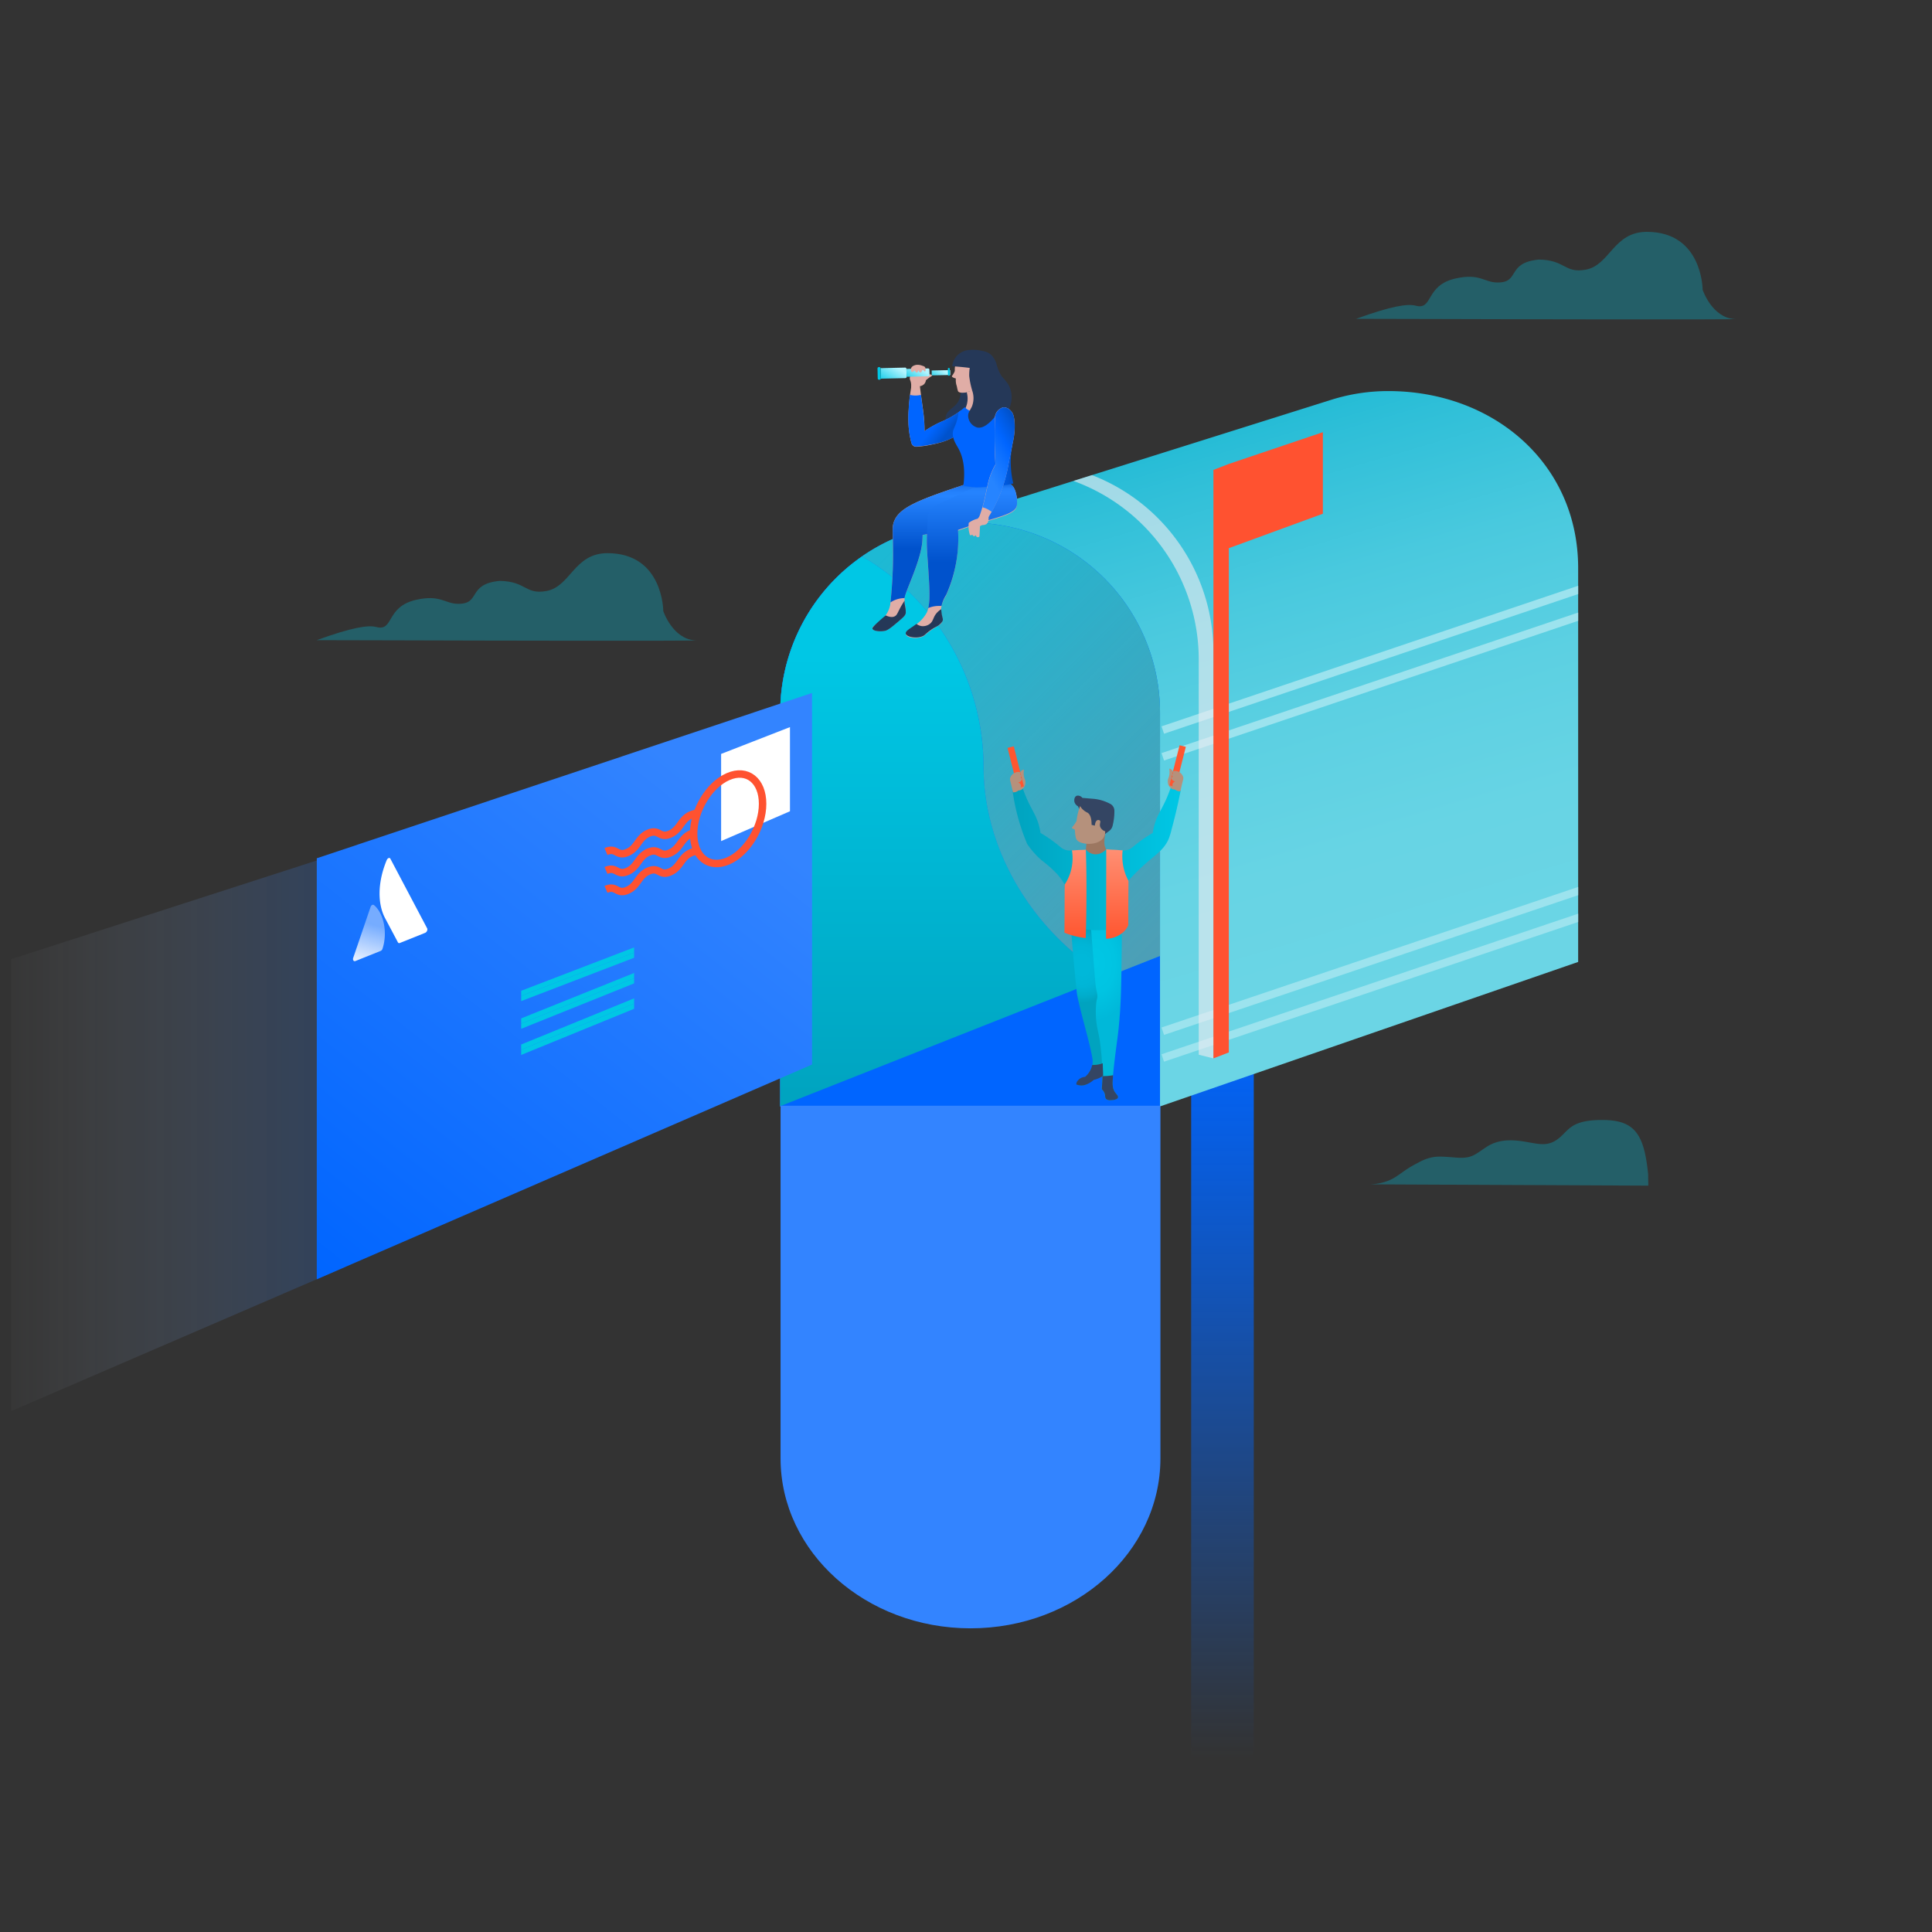 <svg xmlns="http://www.w3.org/2000/svg" xmlns:xlink="http://www.w3.org/1999/xlink" viewBox="0 0 600 600"><rect x="0" y="0" width="600" height="600" fill="#333333" stroke="none"/><defs><style>.cls-1{fill:url(#linear-gradient);}.cls-2{fill:url(#linear-gradient-2);}.cls-3{isolation:isolate;}.cls-4{opacity:0.19;}.cls-13,.cls-17,.cls-4{mix-blend-mode:multiply;}.cls-5{clip-path:url(#clip-path);}.cls-6{fill:url(#linear-gradient-4);}.cls-7{fill:url(#linear-gradient-5);}.cls-8{fill:url(#linear-gradient-6);}.cls-32,.cls-9{fill:#00c7e5;}.cls-9{opacity:0.3;}.cls-10,.cls-22,.cls-42,.cls-43{fill:none;}.cls-10,.cls-42{stroke-miterlimit:10;}.cls-10{stroke-width:19.44px;stroke:url(#linear-gradient-7);}.cls-11{fill:url(#linear-gradient-8);}.cls-12{fill:#9ce3ee;}.cls-13{fill:#ebecf0;opacity:0.62;}.cls-14{fill:#0065ff;}.cls-15{fill:url(#linear-gradient-9);}.cls-16{fill:#1db9d4;}.cls-17{fill:url(#linear-gradient-10);}.cls-18{fill:#3384ff;}.cls-19{fill:url(#linear-gradient-11);}.cls-20{fill:#ff5230;}.cls-21{fill:#fff;}.cls-22{stroke:#ff5230;stroke-width:2.32px;}.cls-23{fill:#e0ada6;}.cls-24{fill:#253858;}.cls-25{fill:url(#linear-gradient-12);}.cls-26{fill:url(#linear-gradient-13);}.cls-27{fill:url(#linear-gradient-14);}.cls-28{clip-path:url(#clip-path-2);}.cls-29{fill:url(#New_Gradient_Swatch_13);}.cls-30{fill:url(#New_Gradient_Swatch_13-2);}.cls-31{fill:url(#New_Gradient_Swatch_13-3);}.cls-33{fill:url(#linear-gradient-16);}.cls-34{fill:#9c7761;}.cls-35{fill:#344563;}.cls-36{fill:#b5917c;}.cls-37{fill:url(#radial-gradient);}.cls-38{fill:url(#radial-gradient-2);}.cls-39{fill:url(#New_Gradient_Swatch_11);}.cls-40{fill:url(#New_Gradient_Swatch_2);}.cls-41{fill:url(#New_Gradient_Swatch_2-2);}.cls-42{stroke:#ff5630;stroke-width:2px;}.cls-44{fill:url(#linear-gradient-17);}</style><linearGradient id="linear-gradient" x1="-133.22" y1="157.33" x2="7.9" y2="157.33" gradientTransform="matrix(0.82, -0.35, 0, 1, 89.15, 173.68)" gradientUnits="userSpaceOnUse"><stop offset="0.12" stop-color="#fff" stop-opacity="0"/><stop offset="0.4" stop-color="#bbd6ff" stop-opacity="0.33"/><stop offset="0.82" stop-color="#5a9cff" stop-opacity="0.81"/><stop offset="1" stop-color="#3384ff"/></linearGradient><linearGradient id="linear-gradient-2" x1="295.87" y1="138.31" x2="315.18" y2="138.31" gradientUnits="userSpaceOnUse"><stop offset="0.66" stop-color="#0065ff"/><stop offset="0.76" stop-color="#0060f0"/><stop offset="0.94" stop-color="#0052cc"/></linearGradient><clipPath id="clip-path"><polygon id="_Clipping_Path_" data-name="&lt;Clipping Path&gt;" class="cls-1" points="107.24 393.45 3.5 438.22 3.5 297.87 107.24 264.37 107.24 393.45"/></clipPath><linearGradient id="linear-gradient-4" x1="-154.62" y1="366.25" x2="54.6" y2="366.25" gradientTransform="matrix(1, 0, 0, 1, 0, 0)" xlink:href="#linear-gradient"/><linearGradient id="linear-gradient-5" x1="-154.62" y1="381.08" x2="54.6" y2="381.08" gradientTransform="matrix(1, 0, 0, 1, 0, 0)" xlink:href="#linear-gradient"/><linearGradient id="linear-gradient-6" x1="-154.62" y1="373.2" x2="54.6" y2="373.2" gradientTransform="matrix(1, 0, 0, 1, 0, 0)" xlink:href="#linear-gradient"/><linearGradient id="linear-gradient-7" x1="379.65" y1="546.06" x2="379.65" y2="318.33" gradientUnits="userSpaceOnUse"><stop offset="0" stop-color="#0065ff" stop-opacity="0"/><stop offset="0.66" stop-color="#0065ff" stop-opacity="0.67"/><stop offset="1" stop-color="#0065ff"/></linearGradient><linearGradient id="linear-gradient-8" x1="385.25" y1="320.73" x2="322.65" y2="107.57" gradientUnits="userSpaceOnUse"><stop offset="0" stop-color="#6bd5e5"/><stop offset="0.2" stop-color="#67d4e4"/><stop offset="0.39" stop-color="#5cd0e2"/><stop offset="0.58" stop-color="#49c9de"/><stop offset="0.76" stop-color="#2fbfd8"/><stop offset="0.86" stop-color="#1db9d4"/></linearGradient><linearGradient id="linear-gradient-9" x1="301.28" y1="343.52" x2="301.28" y2="172.8" gradientUnits="userSpaceOnUse"><stop offset="0" stop-color="#00a3bf"/><stop offset="0.82" stop-color="#00c7e5"/></linearGradient><linearGradient id="linear-gradient-10" x1="246.04" y1="145.75" x2="476.92" y2="376.63" gradientUnits="userSpaceOnUse"><stop offset="0.12" stop-color="#7a869a" stop-opacity="0"/><stop offset="1" stop-color="#7a869a"/></linearGradient><linearGradient id="linear-gradient-11" x1="25.61" y1="241.94" x2="177.33" y2="90.22" gradientTransform="matrix(0.82, -0.35, 0, 1, 89.15, 173.68)" gradientUnits="userSpaceOnUse"><stop offset="0" stop-color="#0065ff"/><stop offset="0.82" stop-color="#3384ff"/></linearGradient><linearGradient id="linear-gradient-12" x1="290.58" y1="196.03" x2="290.58" y2="149.42" gradientUnits="userSpaceOnUse"><stop offset="0.55" stop-color="#0052cc"/><stop offset="0.9" stop-color="#2684ff"/><stop offset="0.93" stop-color="#2481fc"/><stop offset="0.96" stop-color="#1c77f2"/><stop offset="0.98" stop-color="#1067e1"/><stop offset="1" stop-color="#0052cc"/></linearGradient><linearGradient id="linear-gradient-13" x1="301.85" y1="197.99" x2="301.85" y2="149.24" gradientUnits="userSpaceOnUse"><stop offset="0.48" stop-color="#0052cc"/><stop offset="0.93" stop-color="#2684ff"/><stop offset="0.95" stop-color="#227ffa"/><stop offset="0.97" stop-color="#1771eb"/><stop offset="0.99" stop-color="#0559d3"/><stop offset="1" stop-color="#0052cc"/></linearGradient><linearGradient id="linear-gradient-14" x1="277.97" y1="131.59" x2="299.15" y2="131.59" gradientTransform="translate(141.56 -150.96) rotate(37.94)" gradientUnits="userSpaceOnUse"><stop offset="0.63" stop-color="#0065ff"/><stop offset="0.77" stop-color="#005ae1"/><stop offset="0.85" stop-color="#0052cc"/></linearGradient><clipPath id="clip-path-2"><path id="_Clipping_Path_2" data-name="&lt;Clipping Path&gt;" class="cls-2" d="M313.21,127c2,1.88,2.36,5.19,1.57,8.53-.38,1.62-.35,2.45-.56,3.72a28.09,28.09,0,0,0,.47,10.88c-.47.12-1.18.29-2,.45a42.43,42.43,0,0,1-5.06.53c-2.59.19-3.9.28-4.59.24a21.49,21.49,0,0,1-3.85-.56c.73-5.81-.34-9.33-1.55-11.52-.74-1.35-2.22-3.44-1.6-5.59.23-.81.75-1.57,1.21-3.33a16.27,16.27,0,0,0,.42-2.3l1.94-1.59a4.35,4.35,0,0,0,7.13-1.08,8.55,8.55,0,0,1,1.19-.09C308.35,125.27,311.38,125.3,313.21,127Z"/></clipPath><linearGradient id="New_Gradient_Swatch_13" x1="-37.45" y1="-987.97" x2="-33.27" y2="-992.15" gradientTransform="matrix(1, 0, 0, -1.52, 312.89, -1391.6)" gradientUnits="userSpaceOnUse"><stop offset="0" stop-color="#00c7e5"/><stop offset="1" stop-color="#b3f5ff"/></linearGradient><linearGradient id="New_Gradient_Swatch_13-2" x1="-37.1" y1="-993.3" x2="-33.63" y2="-996.76" gradientTransform="matrix(1, 0, 0, -1.52, 320.46, -1399.34)" xlink:href="#New_Gradient_Swatch_13"/><linearGradient id="New_Gradient_Swatch_13-3" x1="-36.69" y1="-998.03" x2="-34.04" y2="-1000.67" gradientTransform="matrix(1, 0, 0, -1.52, 326.9, -1405.92)" xlink:href="#New_Gradient_Swatch_13"/><linearGradient id="linear-gradient-16" x1="299.06" y1="149.11" x2="322.55" y2="134.93" gradientUnits="userSpaceOnUse"><stop offset="0.28" stop-color="#2684ff"/><stop offset="0.56" stop-color="#086cff"/><stop offset="0.63" stop-color="#0065ff"/><stop offset="0.77" stop-color="#005ae1"/><stop offset="0.85" stop-color="#0052cc"/></linearGradient><radialGradient id="radial-gradient" cx="337.1" cy="299.53" r="18.39" gradientTransform="translate(535.5 -70.57) rotate(81.59) scale(1 0.84)" gradientUnits="userSpaceOnUse"><stop offset="0.16" stop-color="#00b8d9"/><stop offset="0.36" stop-color="#00b5d6"/><stop offset="0.52" stop-color="#00adcc"/><stop offset="0.64" stop-color="#00a3bf"/></radialGradient><radialGradient id="radial-gradient-2" cx="339.85" cy="299.32" r="22.8" gradientTransform="matrix(0.03, 1, -0.66, 0.02, 527.6, -46.69)" gradientUnits="userSpaceOnUse"><stop offset="0" stop-color="#00c7e5"/><stop offset="0.4" stop-color="#00c4e2"/><stop offset="0.74" stop-color="#00b9da"/><stop offset="0.77" stop-color="#00b8d9"/></radialGradient><linearGradient id="New_Gradient_Swatch_11" x1="314.48" y1="266.75" x2="366.7" y2="266.75" gradientUnits="userSpaceOnUse"><stop offset="0" stop-color="#00a3bf"/><stop offset="1" stop-color="#00c7e5"/></linearGradient><linearGradient id="New_Gradient_Swatch_2" x1="333.99" y1="291.32" x2="333.99" y2="263.87" gradientUnits="userSpaceOnUse"><stop offset="0" stop-color="#ff5630"/><stop offset="1" stop-color="#ff8f73"/></linearGradient><linearGradient id="New_Gradient_Swatch_2-2" x1="346.97" y1="291.53" x2="346.97" y2="263.76" xlink:href="#New_Gradient_Swatch_2"/><linearGradient id="linear-gradient-17" x1="120.41" y1="-2346.33" x2="113.86" y2="-2357.68" gradientTransform="matrix(0.91, -0.37, -0.02, -1.09, -43.19, -2226.55)" gradientUnits="userSpaceOnUse"><stop offset="0" stop-color="#fff" stop-opacity="0.4"/><stop offset="0.92" stop-color="#fff"/></linearGradient></defs><title>Artboard 4 copy 2</title><g class="cls-3"><g id="Layer_1" data-name="Layer 1"><g class="cls-4"><polygon id="_Clipping_Path_3" data-name="&lt;Clipping Path&gt;" class="cls-1" points="107.24 393.45 3.5 438.22 3.5 297.87 107.24 264.37 107.24 393.45"/><g class="cls-5"><line class="cls-6" x1="8.89" y1="374.74" x2="48.01" y2="357.77"/><line class="cls-7" x1="8.89" y1="389.56" x2="48.01" y2="372.59"/><line class="cls-8" x1="8.89" y1="381.68" x2="48.01" y2="364.72"/></g></g><path class="cls-9" d="M155.15,180.4c8.35.13,7.9,4.32,14.51,3.15,7.58-1.35,8.57-11.76,19-11.76,17.34,0,17.33,18,17.33,18s2.94,8.76,10,9.08l.29,0c0,.22-68.3.08-91.32,0l-26.59-.06c10.94-4,16-4.74,18.49-4.09,5.56,1.47,2.83-6.3,12.41-8.45,7.55-1.69,8.89,1.25,13,1.25C149.43,187.6,145,181.38,155.15,180.4Z"/><path class="cls-9" d="M477.89,80.61c8.35.13,7.9,4.32,14.51,3.15C500,82.41,501,72,511.44,72c17.34,0,17.33,18,17.33,18s2.94,8.76,10,9.08l.29,0c0,.22-68.3.08-91.32,0l-26.59-.06c10.94-4,16-4.74,18.49-4.09,5.56,1.47,2.83-6.3,12.41-8.45,7.55-1.69,8.89,1.25,13,1.25C472.16,87.81,467.74,81.59,477.89,80.61Z"/><line class="cls-10" x1="379.65" y1="318.33" x2="379.65" y2="546.06"/><path class="cls-9" d="M511.84,364.62c-1.24-12.28-4.05-16.73-14-16.8s-10.56,3.13-13.71,5.66-5.69,1.94-9.71,1.22-8.65-1.18-12.67,1.43-4.64,3.8-10.08,3.33c-4.73-.4-6-.35-8.17.27a16.48,16.48,0,0,0-3.05,1.34c-5.09,2.58-6.07,4.34-9.4,5.64a17,17,0,0,1-6.15,1.1l87,.4Z"/><path id="_Path_" data-name="&lt;Path&gt;" class="cls-11" d="M431.14,121.45a58.92,58.92,0,0,0-18.08,2.83l-129,40.6a59,59,0,0,0-41.75,56.41V343.61H360.25l129.86-44.87V176.42C490.11,143.85,463.71,121.45,431.14,121.45Z"/><polygon class="cls-12" points="490.11 283.78 490.1 283.76 360.73 327.41 361.5 329.71 490.11 286.33 490.11 283.78"/><polygon class="cls-12" points="490.1 275.45 360.73 319.1 361.5 321.4 490.11 278.01 490.11 275.47 490.1 275.45"/><polygon class="cls-12" points="490.1 190.24 360.73 233.88 361.5 236.19 490.11 192.8 490.11 190.25 490.1 190.24"/><polygon class="cls-12" points="490.1 181.92 360.73 225.57 361.5 227.87 490.11 184.49 490.11 181.94 490.1 181.92"/><path class="cls-13" d="M376.84,328.7V202.55a59,59,0,0,0-37.72-55l-5.76,1.81a59,59,0,0,1,38.92,55.47V327.55Z"/><path id="_Path_2" data-name="&lt;Path&gt;" class="cls-14" d="M301.28,162.32a59,59,0,0,0-59,59V343.61H360.25V221.29A59,59,0,0,0,301.28,162.32Z"/><path class="cls-15" d="M360.25,296.87h0l-16.42,6.49c-22.88-13.85-38.33-39.29-38.37-65.09a75.84,75.84,0,0,0-37.72-65.48,58.89,58.89,0,0,0-25.42,48.45V343.52l93.07-36.81Z"/><path class="cls-16" d="M301.28,162.32c-1.35,0-2.68.06-4,.15h8C304,162.38,302.63,162.32,301.28,162.32Z"/><path class="cls-16" d="M305.46,238.27c0,25.81,15.49,51.24,38.37,65.09l16.42-6.49V221.29a59,59,0,0,0-55-58.82h-8a58.63,58.63,0,0,0-29.55,10.33A75.84,75.84,0,0,1,305.46,238.27Z"/><path class="cls-17" d="M305.46,238.27c0,25.81,15.49,51.24,38.37,65.09l16.42-6.49V221.29a59,59,0,0,0-55-58.82h-8a58.63,58.63,0,0,0-29.55,10.33A75.84,75.84,0,0,1,305.46,238.27Z"/><path id="_Clipping_Path_4" data-name="&lt;Clipping Path&gt;" class="cls-18" d="M301.41,505.69c-32.57,0-59-23.64-59-52.79V343.39H360.38V452.9C360.38,482.05,334,505.69,301.41,505.69Z"/><polygon id="_Path_3" data-name="&lt;Path&gt;" class="cls-19" points="252.19 330.6 98.38 397.29 98.38 266.54 252.19 215.21 252.19 330.6"/><polygon class="cls-20" points="381.62 144.08 376.84 145.93 376.84 328.69 381.62 326.84 381.62 170.24 410.83 159.54 410.83 134.22 381.62 144.08"/><polygon class="cls-21" points="245.33 251.94 223.95 261.21 223.95 234.14 245.33 225.81 245.33 251.94"/><path class="cls-22" d="M188.2,264.46c3.31-1.43,3.31,1.72,6.62.29s3.31-4.59,6.62-6,3.31,1.72,6.62.29,3.31-4.59,6.62-6a4,4,0,0,1,1.62-.38"/><path class="cls-22" d="M188.2,276.21c3.31-1.43,3.31,1.72,6.62.29s3.31-4.59,6.62-6,3.31,1.72,6.62.29,3.31-4.59,6.62-6a3.68,3.68,0,0,1,1.9-.37"/><path class="cls-22" d="M188.2,270.34c3.31-1.43,3.31,1.72,6.62.29s3.31-4.59,6.62-6,3.31,1.72,6.62.29,3.31-4.59,6.62-6a5.34,5.34,0,0,1,.73-.26"/><path id="_Path_4" data-name="&lt;Path&gt;" class="cls-22" d="M236.83,249.63c0,7.23-4.8,15.17-10.71,17.74s-10.71-1.22-10.71-8.45,4.8-15.17,10.71-17.74S236.83,242.39,236.83,249.63Z"/><path class="cls-23" d="M297.87,151.07c-12.17,4.07-18.2,6.47-20,10.37-.93,2-.58,2.9-.54,9.44a145.2,145.2,0,0,1-.87,16.95,8.26,8.26,0,0,1-.51,1.67c-1.59,3.72-5.3,4.67-5,5.72.2.75,2.32,1,3.92.66,1-.23,2.28-1.3,4.78-3.45.87-.75,1.49-1.24,1.65-2.12a9.09,9.09,0,0,0-.22-2.34h0a9.49,9.49,0,0,1-.16-1.87c-.24-1.46,4.41-10.29,5.37-16.66a21.63,21.63,0,0,0,.24-3.26,74.51,74.51,0,0,0,15.77-4.81,10.34,10.34,0,0,0,2.23-8,9.3,9.3,0,0,0-1.74-3.93C301.52,149.81,299.86,150.4,297.87,151.07Z"/><path class="cls-23" d="M288.17,175c-.15-2.27-.35-4.54-.35-6.82,0-2.69.17-5,.36-7.72a4,4,0,0,1,2-3.14l16.75-8,5,.24a4.43,4.43,0,0,1,2.16,1c1.23,1.06,1.55,3.11,1.67,3.89a10,10,0,0,1,0,2.74c-.44,2.71-6.07,3.57-14.67,6.37l-3.6,1.24a42.65,42.65,0,0,1-.17,7.18,43.08,43.08,0,0,1-3.52,13c-1.65,2.71-1.72,4.59-1.44,5.84a3.77,3.77,0,0,1,.25,2.15c-.32,1-1.2,1.25-3.07,2.49-2.37,1.56-2.11,1.92-3.22,2.32-2,.7-4.67.3-5-.78-.51-1.49,4.15-2.42,6.48-6.73C289,187.86,288.74,183.57,288.17,175Z"/><path class="cls-24" d="M298.1,117.94c-.68.28,1,3.07-.15,6s-3.73,2.83-4.24,5.51c-.27,1.44.13,3.34,1.3,3.91,1.51.73,3.61-1.08,3.87-1.3,3-2.6,3.43-7.77,1.71-11.31C299.85,119.17,298.61,117.73,298.1,117.94Z"/><path class="cls-23" d="M300.21,121.77a7.18,7.18,0,0,1,.28,2.37,7.25,7.25,0,0,1-.95,3.22,9.47,9.47,0,0,0,6.55-.57,9.16,9.16,0,0,1,1.25-7.19Z"/><path class="cls-25" d="M304.49,153.34a9.3,9.3,0,0,0-1.74-3.93c-1.22.39-2.88,1-4.87,1.65-12.17,4.07-18.2,6.47-20,10.37-.93,2-.58,2.9-.54,9.44a145.1,145.1,0,0,1-.79,16.22,7.85,7.85,0,0,1,4.37-1.34c.27-2.13,4.45-10.33,5.36-16.34a21.63,21.63,0,0,0,.24-3.26,74.51,74.51,0,0,0,15.77-4.81A10.34,10.34,0,0,0,304.49,153.34Z"/><path class="cls-26" d="M315.76,154.36c-.12-.78-.44-2.83-1.67-3.89a4.43,4.43,0,0,0-2.16-1l-5-.24-16.75,8a4,4,0,0,0-2,3.14c-.19,2.75-.36,5-.36,7.72,0,2.28.2,4.55.35,6.82.48,7.25.75,11.44.09,13.94a8.37,8.37,0,0,1,3.37-.67c.27,0,.52,0,.77,0a10.68,10.68,0,0,1,1.44-3.43,43.08,43.08,0,0,0,3.52-13,42.65,42.65,0,0,0,.17-7.18l3.6-1.24c8.6-2.79,14.23-3.65,14.67-6.37A10,10,0,0,0,315.76,154.36Z"/><path class="cls-23" d="M298.39,127.52a28.35,28.35,0,0,1-5.13,3.06,34.55,34.55,0,0,0-5,2.56c-.48.31-.87.58-1.14.76,0-.68,0-1.72-.09-3-.13-2.1-.35-3.4-.76-6.43-.15-1.08-.36-2.66-.59-4.6l-2.56-.36a58.4,58.4,0,0,0-.91,7.63,33,33,0,0,0,.21,7.41,28.43,28.43,0,0,0,.65,3.07,1.51,1.51,0,0,0,1.55,1.12,30.46,30.46,0,0,0,4-.52c2.94-.58,8.66-1.72,11.34-6,.44-.7,1.62-2.56.85-3.76A3,3,0,0,0,298.39,127.52Z"/><path class="cls-27" d="M300,132.25c.44-.7,1.62-2.56.85-3.76a3,3,0,0,0-2.49-1,28.35,28.35,0,0,1-5.13,3.06,34.55,34.55,0,0,0-5,2.56c-.48.31-.87.58-1.14.76,0-.68,0-1.72-.09-3-.13-2.1-.35-3.4-.76-6.43-.07-.5-.15-1.11-.24-1.81a7.15,7.15,0,0,1-3.4,0c-.22,1.69-.35,3.2-.41,4.45a33,33,0,0,0,.21,7.41,28.43,28.43,0,0,0,.65,3.07,1.51,1.51,0,0,0,1.55,1.12,30.46,30.46,0,0,0,4-.52C291.62,137.64,297.35,136.51,300,132.25Z"/><path id="_Clipping_Path_5" data-name="&lt;Clipping Path&gt;" class="cls-2" d="M313.21,127c2,1.88,2.36,5.19,1.57,8.53-.38,1.62-.35,2.45-.56,3.72a28.09,28.09,0,0,0,.47,10.88c-.47.12-1.18.29-2,.45a42.43,42.43,0,0,1-5.06.53c-2.59.19-3.9.28-4.59.24a21.49,21.49,0,0,1-3.85-.56c.73-5.81-.34-9.33-1.55-11.52-.74-1.35-2.22-3.44-1.6-5.59.23-.81.75-1.57,1.21-3.33a16.27,16.27,0,0,0,.42-2.3l1.94-1.59a4.35,4.35,0,0,0,7.13-1.08,8.55,8.55,0,0,1,1.19-.09C308.35,125.27,311.38,125.3,313.21,127Z"/><g class="cls-28"><line class="cls-18" x1="295.53" y1="137.43" x2="295.65" y2="133.93"/></g><path class="cls-23" d="M297.82,111.42a4.77,4.77,0,0,0-1.3,3.07l0,.66s0,.37-.87,1.62c-.28.38,1.2.78,1.2.78a5.74,5.74,0,0,0,.12,1.79c.06.26.1.32.22.8a9.07,9.07,0,0,0,.33,1.35c.2.33.77.63,2.47.4a10.76,10.76,0,0,1,4.46-.64,2.55,2.55,0,0,0,2.92-1.66,6.14,6.14,0,0,0,1.09-1.83,6.28,6.28,0,0,0-.52-5.65A6.91,6.91,0,0,0,307,111a5,5,0,0,0-4.3-1.35l-2.12.32A4.77,4.77,0,0,0,297.82,111.42Z"/><path class="cls-24" d="M295.76,113.74q1.32.09,2.7.22t2.7.3a15.39,15.39,0,0,0-.16,2.51,25.65,25.65,0,0,0,1,4.75,7.07,7.07,0,0,1-.18,4.77c-.8,1.6-1.19,1.91-1.15,3a3.91,3.91,0,0,0,2.84,3.48c2,.42,4-1.72,4.85-2.62,1.69-1.83,2-3.55,3.36-3.68a2.32,2.32,0,0,1,1.62.59,8.67,8.67,0,0,0,.72-5.07,8.35,8.35,0,0,0-1-2.73,17.92,17.92,0,0,0-1.91-2.31,12.72,12.72,0,0,1-1.64-3.76,6.36,6.36,0,0,0-2.2-3.4,6.51,6.51,0,0,0-2.4-.84,11.92,11.92,0,0,0-4.55-.18,5.66,5.66,0,0,0-4.64,4.92Z"/><path class="cls-23" d="M286,118.87a3.58,3.58,0,0,1-.83.9,2.14,2.14,0,0,1-.91.3c-.71.11-.94.76-1.19.65s.06-.82-.2-2c-.15-.66-.33-.72-.33-1.24a3.37,3.37,0,0,1,.36-1.37c.28-.69.47-.77.58-.79a.6.6,0,0,1,.46.19c.11-.53.28-.69.43-.73s.73.22.73.22.38-.52.63-.45c.09,0,.14.1.29.47.29.68.24.69.33.79.31.32.76.08,1,.39a.77.77,0,0,1,.06.59c-.07.37-.27.53-.72,1.1S286.46,118.29,286,118.87Z"/><path class="cls-23" d="M283.61,119.63c-.11-.3.2-.68.86-1.36a4.23,4.23,0,0,1,1.51-1.11c.73-.3.8,0,1.52-.36s.82-.56,1.31-.53c.28,0,.63.14.65.31s-.24.3-.45.43a9.5,9.5,0,0,0-1.46,1.09,2.13,2.13,0,0,1-.5,1.13,2.23,2.23,0,0,1-1.09.65C285.08,120.15,283.79,120.12,283.61,119.63Z"/><path class="cls-29" d="M275.89,111.87h3.27a0,0,0,0,1,0,0v7.63a.39.39,0,0,1-.39.39h-2.49a.39.39,0,0,1-.39-.39v-7.63a0,0,0,0,1,0,0Z" transform="translate(167.87 395.92) rotate(-91.28)"/><path class="cls-30" d="M283.88,112.14h2.43a0,0,0,0,1,0,0v6.73a.4.4,0,0,1-.4.4h-1.64a.4.4,0,0,1-.4-.4v-6.73a0,0,0,0,1,0,0Z" transform="translate(175.78 403.31) rotate(-91.28)"/><rect class="cls-31" x="290.77" y="112.69" width="1.52" height="5.75" transform="matrix(-0.02, -1, 1, -0.02, 182.5, 409.6)"/><rect class="cls-32" x="293.49" y="115.19" width="2.42" height="0.59" rx="0.24" ry="0.24" transform="translate(185.81 412.69) rotate(-91.28)"/><rect class="cls-32" x="271.08" y="115.49" width="3.92" height="0.95" rx="0.38" ry="0.38" transform="translate(163.19 391.53) rotate(-91.28)"/><path class="cls-23" d="M285.94,115.67a.51.51,0,0,1-.35-.09c-.26-.17-.25-.51-.36-.51s-.14.49-.43.59a.46.46,0,0,1-.4-.1c-.21-.16-.13-.4-.26-.47s-.61.53-.91.45-.45-.71-.27-1.2c.25-.7,1.13-.91,1.43-1a3.72,3.72,0,0,1,2,.23c.6.17.8.31.91.5a1.36,1.36,0,0,1,.13.82c0,.2,0,.45-.16.49s-.42-.51-.7-.47S286.3,115.6,285.94,115.67Z"/><path class="cls-24" d="M281.05,188a8.1,8.1,0,0,1-.12-.83c0-.25,0-.46,0-.63-.22.33-.55.82-.91,1.44-1.24,2.12-1.34,3-2.12,3.4-.5.28-1.34.42-2.83-.26-.6.48-1.46,1.2-2.46,2.13-1.6,1.48-1.72,1.78-1.66,2,.19.72,2.21,1,3.92.66,1-.23,2.28-1.3,4.78-3.45,1.07-.92,1.55-1.4,1.65-2.12A9.41,9.41,0,0,0,281.05,188Z"/><path class="cls-24" d="M292.29,189.2a6.23,6.23,0,0,0-1.16.93c-1.45,1.48-1.13,2.67-2.39,3.63a3.56,3.56,0,0,1-2.46.69,3.36,3.36,0,0,1-1.66-.7c-1.9,1.47-3.62,2.19-3.3,3.12s3.09,1.47,5,.78c.76-.27.88-.53,1.63-1.15a13.56,13.56,0,0,1,1.59-1.17c.91-.59,1.36-.72,1.86-1.07a4,4,0,0,0,.49-.4,3.45,3.45,0,0,0,.83-1c.22-.51,0-.87-.26-2.15C292.39,190,292.32,189.53,292.29,189.2Z"/><path class="cls-23" d="M311.67,126.51a3,3,0,0,1,2.27,1.08c.76.81,1,1.84,1.13,3.56a21.58,21.58,0,0,1-.39,5.57c-.4,1.93-1,4.7-1.7,8.56A47.38,47.38,0,0,1,306.75,161l-2.51-.84c.38-1.09.65-2,.81-2.5,1.58-5.33,1.39-7.84,3.21-11.72.36-.78.7-1.37.88-1.69q-.09-1.53-.15-3.1c-.15-4.06-.13-8,0-11.69A3.4,3.4,0,0,1,311.67,126.51Z"/><path class="cls-23" d="M302.55,161.42a7.25,7.25,0,0,0-1.69.95,8.34,8.34,0,0,0,.35,3.75.53.53,0,0,0,.28.16.44.44,0,0,1,.77.2.69.69,0,0,0,.81-.31.65.65,0,0,0,.5.66.64.64,0,0,0,.61-.25l.17-3.15a1.78,1.78,0,0,1,.53-.3c.41-.15.65,0,1.08-.2a1.66,1.66,0,0,0,.48-.25c.8-.65.54-2.44.54-2.44h0l-2.6-.38a3.49,3.49,0,0,1-.76,1.23A7.2,7.2,0,0,0,302.55,161.42Z"/><path class="cls-33" d="M315.07,131.15c-.1-1.72-.37-2.75-1.13-3.56a3,3,0,0,0-2.27-1.08,3.4,3.4,0,0,0-2.65,3c-.16,3.73-.18,7.63,0,11.69q.06,1.57.15,3.1c-.18.31-.51.91-.88,1.69-1.8,3.84-1.64,6.34-3.16,11.56A7.26,7.26,0,0,1,308,159a47.25,47.25,0,0,0,5-13.71c.73-3.86,1.29-6.63,1.7-8.56A21.58,21.58,0,0,0,315.07,131.15Z"/><path class="cls-34" d="M337.21,263.87a3.83,3.83,0,0,0,6.33-.1,4.47,4.47,0,0,1-.47-1.17A5.68,5.68,0,0,1,343,261a11.51,11.51,0,0,1,.26-2l-5.73,1.52Z"/><path class="cls-35" d="M343,259.13l1.37-1a2.9,2.9,0,0,0,1.18-1.76l.12-.55a17.7,17.7,0,0,0,.41-4.11,2.4,2.4,0,0,0-1.31-2.08l-.22-.11a13.48,13.48,0,0,0-5-1.44l-3.42-.29a1.69,1.69,0,0,0-1.69-.67c-.78.24-.93,1.32-.74,2a2.23,2.23,0,0,0,1.08,1.28l2.89,6Z"/><path class="cls-36" d="M335.44,250.31a19.27,19.27,0,0,0-1.11,4.64,7.76,7.76,0,0,1-.39.67c-.58.88-1.17,1.41-1,1.62,0,0,.69.28.81.37s.1,2.25.57,3.09c1,1.71,6.53,2.09,8.32-.46a3.49,3.49,0,0,0,.59-2.07l-.3-.11a2.51,2.51,0,0,1-1.19-1.14c-.45-1,.28-1.73-.19-2.12a.81.81,0,0,0-.75-.09c-.69.27-.79,1.7-.79,1.7h0l-1-.24c0-2.5-.66-3.43-1.3-3.8a5.41,5.41,0,0,1-1.26-.82A4.43,4.43,0,0,1,335.44,250.31Z"/><path class="cls-37" d="M332.57,287.78c.2,2.65.5,6.55.94,11.28.56,6.08.85,9.12,1.05,10.14,1.07,5.44,3.8,14.29,4.63,19.14a6.49,6.49,0,0,1,0,2.66,7.59,7.59,0,0,1-2.43,3.82c-1.27,1.06-2.5,1.28-2.43,1.7s1.25.67,2.31.49,1.26-.83,3-1.79a13.53,13.53,0,0,0,2.54-1.39,2,2,0,0,0,.22-.33,4.09,4.09,0,0,0,.11-3.18l-3-43.22Z"/><path class="cls-38" d="M338.75,287.31c1,13,1.43,18.1,1.46,18.31v0c.27,2.31.56,2.64.59,3.64s-.19.6-.38,2.58c-.07.78-.09,1.4-.1,1.75s0,.88,0,1.57c.2,4.67,1,5,1.57,10.77a65.07,65.07,0,0,1,.42,8.67c0,.93-.07,2.16-.19,3.63a3.24,3.24,0,0,1,.79,1.07c.42.93.11,1.58.6,2a1.9,1.9,0,0,0,1.34.35c.73,0,2.11-.15,2.32-.82.15-.5-.44-1-.89-1.61-.86-1.25-.82-2.68-.66-4.72.42-5.24,1.43-11.83,1.71-14.47.19-1.81.35-3.66.35-3.66,0-.49.08-1,.13-1.7.35-5,.41-9.22.52-17.72.05-3.74.07-6.82.07-8.91a1.08,1.08,0,0,0-.09-.73c-.45-.8-2.12-.6-4.2-.42C342.91,287,341.07,287.19,338.75,287.31Z"/><path class="cls-35" d="M342.46,330.2a8,8,0,0,1-2.8.53l-.46,0c0,.1,0,.19-.07.29s-.06.23-.15.47a6.59,6.59,0,0,1-2,2.94,3.24,3.24,0,0,0-2.54,1.54,2.2,2.2,0,0,0-.19.81,4.15,4.15,0,0,0,2.37.25,4.29,4.29,0,0,0,.63-.19,7.61,7.61,0,0,0,2.43-1.48,7.89,7.89,0,0,0,2.89-1.27q0-.45,0-.91Q342.5,331.68,342.46,330.2Z"/><path class="cls-35" d="M345.64,334.55c0-.21,0-.42.05-.63a17,17,0,0,1-3.35.27c0,.15,0,.29,0,.44,0,.93-.07,2.16-.19,3.63a3.24,3.24,0,0,1,.79,1.07c.42.93.11,1.58.6,2a1.9,1.9,0,0,0,1.34.35c.73,0,2.11-.15,2.32-.82.15-.5-.44-1-.89-1.61C345.43,338,345.47,336.58,345.64,334.55Z"/><path class="cls-39" d="M363.57,244.62a40.72,40.72,0,0,1-1.92,4.72c-1.28,2.66-2.31,4-3.09,6.73a19.52,19.52,0,0,0-.56,2.6,42.57,42.57,0,0,0-5.74,4l-.47.4A4.36,4.36,0,0,1,350,264a4.48,4.48,0,0,1-1.31.13c-2-.06-4.66-.36-5.17-.41a4.28,4.28,0,0,1-3.47,1.6,4.15,4.15,0,0,1-2.87-1.5c-.65.06-2.82.26-4.72.32a4.52,4.52,0,0,1-1.37-.14,4.36,4.36,0,0,1-1.72-.91l-.49-.41a42.56,42.56,0,0,0-5.74-4,19.55,19.55,0,0,0-.56-2.6c-.78-2.7-1.81-4.08-3.09-6.73a40.77,40.77,0,0,1-1.92-4.72l-3.13.82a65.79,65.79,0,0,0,2.85,12.15c.54,1.59,1.11,3.08,1.7,4.49a26.55,26.55,0,0,0,4.45,5.05,38.82,38.82,0,0,1,4.93,4.37,20.52,20.52,0,0,1,2.23,3.12c0,.18,0,.37,0,.55a55.57,55.57,0,0,0,2.75,12.65,28.65,28.65,0,0,0,17-.49c-.1-4.41-.09-9,.06-13.8,1.43-1.61,2.66-2.84,3.48-3.62,4.62-4.41,7.28-5.52,9-9.25a21,21,0,0,0,.95-3.08c.82-3,1.85-7.12,2.85-12.15Z"/><path class="cls-40" d="M337.41,275.11q0-5.74-.19-11.25l-4.32.23a14.85,14.85,0,0,1-2.26,10.63q0,7.46-.07,14.93a24.16,24.16,0,0,0,6.61,1.67Q337.43,283.46,337.41,275.11Z"/><path class="cls-41" d="M348.64,264.08l-5.09-.32q0,13.88-.06,27.77a8.09,8.09,0,0,0,5.7-2.37,6.91,6.91,0,0,0,1.21-1.82q0-6.9.06-13.8a16,16,0,0,1-1.81-9.46Z"/><path class="cls-36" d="M315.44,245.19a1.73,1.73,0,0,0,1.68.11,2.57,2.57,0,0,0,1.34-2.22c.05-.91-.4-1.18-.53-2.45A5.9,5.9,0,0,1,318,239a1.56,1.56,0,0,0-.83.4,1.79,1.79,0,0,0-.35,1.88,2.69,2.69,0,0,0-1.24.85C314.89,243,314.66,244.56,315.44,245.19Z"/><line class="cls-42" x1="317.02" y1="244.49" x2="313.87" y2="232.02"/><path class="cls-36" d="M314.59,246.06c-.35-1.54-.63-2.73-.89-3.73a1.64,1.64,0,0,1,0-.68,2.73,2.73,0,0,1,2.75-1.91c.11,0,.4.06.47.25s-.14.37,0,.61.24.16.28.33-.26.44-.18.64.21.1.29.24,0,.42-.08.52a1.58,1.58,0,0,1-1.05.69,1.31,1.31,0,0,1,.77.62c.32.68-.27,1.53-.76,1.93A2.38,2.38,0,0,1,314.59,246.06Z"/><path class="cls-36" d="M365.72,244.86A1.73,1.73,0,0,1,364,245a2.57,2.57,0,0,1-1.34-2.22c-.05-.91.4-1.18.53-2.45a5.9,5.9,0,0,0-.07-1.63,1.56,1.56,0,0,1,.83.4,1.79,1.79,0,0,1,.35,1.88,2.69,2.69,0,0,1,1.24.85C366.28,242.68,366.51,244.23,365.72,244.86Z"/><line class="cls-42" x1="364.14" y1="244.16" x2="367.3" y2="231.69"/><path class="cls-36" d="M366.57,245.74c.35-1.54.63-2.73.89-3.73a1.64,1.64,0,0,0,0-.68,2.73,2.73,0,0,0-2.75-1.91c-.11,0-.4.06-.47.25s.14.37,0,.61-.24.16-.28.33.26.44.18.64-.21.1-.29.24,0,.42.08.52a1.58,1.58,0,0,0,1.05.69,1.31,1.31,0,0,0-.77.62c-.32.68.27,1.53.76,1.93A2.38,2.38,0,0,0,366.57,245.74Z"/><polygon class="cls-43" points="196.93 297.44 161.86 310.9 161.86 316.27 196.93 302.17 196.93 297.44"/><polygon class="cls-43" points="196.93 305.4 161.86 319.5 161.86 324.38 196.93 310.05 196.93 305.4"/><polygon class="cls-32" points="196.93 295.84 161.86 309.29 161.86 310.9 196.93 297.44 196.93 295.84"/><polygon class="cls-32" points="196.93 295.84 196.93 294.23 161.86 307.69 161.86 309.29 196.93 295.84"/><polygon class="cls-32" points="196.93 311.67 196.93 310.05 161.86 324.38 161.86 326 196.93 311.67"/><polygon class="cls-32" points="161.86 326 161.86 327.62 196.93 313.29 196.93 311.67 161.86 326"/><polygon class="cls-32" points="196.93 303.78 161.86 317.89 161.86 319.5 196.93 305.4 196.93 303.78"/><polygon class="cls-32" points="196.93 303.78 196.93 302.17 161.86 316.27 161.86 317.89 196.93 303.78"/><g id="Layer_2" data-name="Layer 2"><g id="Blue"><path class="cls-44" d="M116.18,281.11c-.35-.3-.9-.06-1.11.6l-5.38,15.77c-.16.47,0,.9.32,1a.54.54,0,0,0,.31,0l7.88-3.16a1.1,1.1,0,0,0,.6-.7C120.4,289.68,119.24,283.72,116.18,281.11Z"/><path class="cls-21" d="M120.08,267.16c-3,7.25-2.7,13.8-.51,17.94l4,7.54a.46.46,0,0,0,.61.21l7.88-3.16a1.2,1.2,0,0,0,.66-1.08.74.74,0,0,0-.08-.33l-11.4-21.59C121,266.22,120.37,266.45,120.08,267.16Z"/></g></g></g></g></svg>